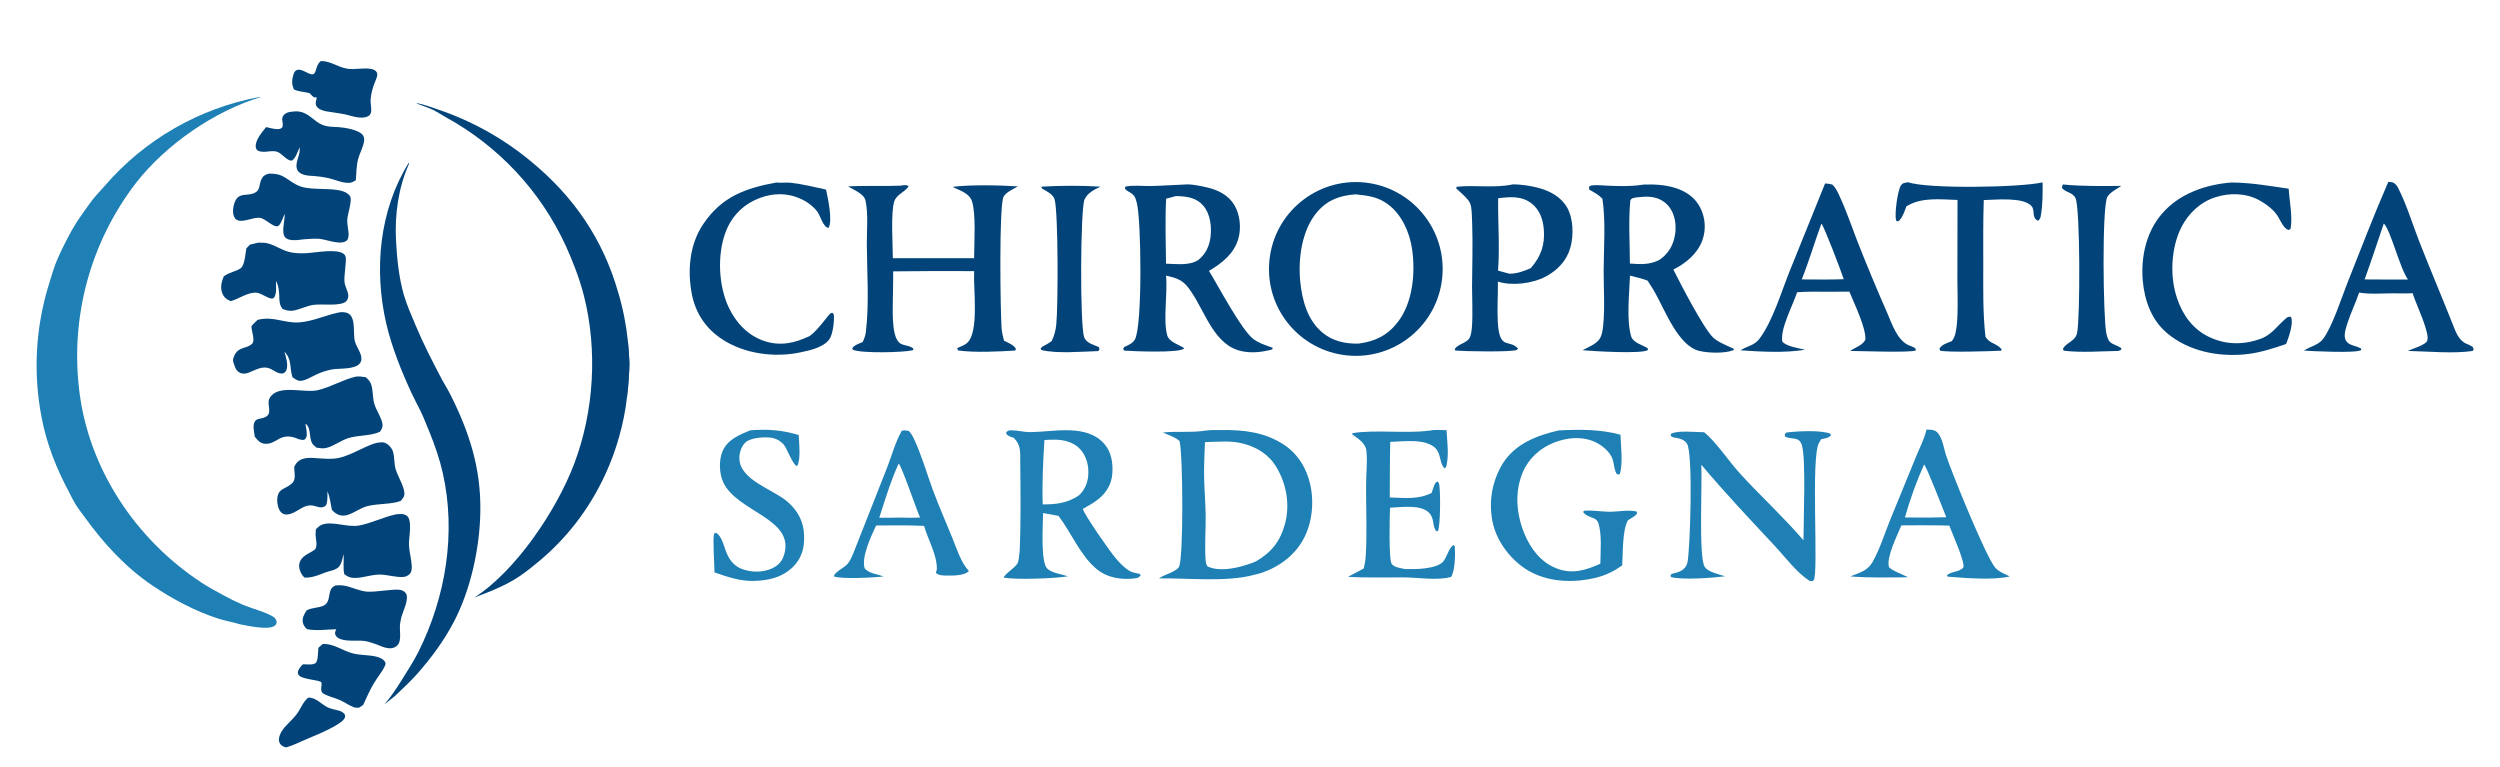<?xml version="1.0" encoding="UTF-8"?>
<svg xmlns="http://www.w3.org/2000/svg" version="1.2" viewBox="0 0 2048 628" width="2048" height="628">
  <title>LogoHBlue</title>
  <style>
		.s0 { fill: #02447a } 
		.s1 { fill: #1e80b4 } 
	</style>
  <g id="Texto">
    <path class="s0" d="m1117.8 149.5c39.1 4 67.5 38.8 63.7 77.8-3.8 39-38.5 67.6-77.6 63.9-39.2-3.8-67.9-38.6-64-77.8 3.8-39.2 38.8-67.8 77.9-63.9zm-5.1 132c13.7-1.7 23.9-6.7 32.4-17.7 12.3-15.9 14.5-40.3 11.7-59.6-2-13.9-8.5-28.6-20-37-8.3-6.1-16.5-7-26.4-8-12.7 1-22.8 4.4-31.4 14.5-12.7 14.9-15.7 38.5-13.8 57.3 1.6 15.3 5.9 31.3 18.2 41.5 8.5 7.1 18.5 9.1 29.3 9z"></path>
    <path class="s1" d="m988.1 352.7c4-0.6 8.5-0.3 12.5-0.4 18-0.2 34.9 1.6 50.4 11.5 11.9 7.5 19.4 19.6 22.4 33.3 3.5 15.8 1.2 34.6-7.8 48.2-8.5 13.2-23.4 22.4-38.6 25.7-22 6-54.4 2.5-77.5 2.8 4.4-3.3 13-4.9 16.2-9.2 4-5.5 3.4-93.1 0.6-103.2-2.9-3.1-9.6-5.2-13.7-7.1 11.8-1.2 23.8 0.3 35.5-1.6zm-1 9.5c-0.3 9.4-0.9 19-0.7 28.5 0.2 10.7 1.2 21.4 1.3 32.1 0.1 11.7-0.9 23.8-0.1 35.4 0.2 2.3 0.2 3.8 1.5 5.7 8.5 4.4 21.9 2 30.8-0.8 3.1-0.9 6.4-2 9.3-3.4 12.6-7.4 19.8-16.7 23.5-30.7 4.1-15.5 1.3-32-6.7-45.7-6.1-10.7-16.3-17.1-28-20-4.7-1.2-9.4-1.6-14.3-1.6q-8.3 0.1-16.6 0.5z"></path>
    <path class="s0" d="m969.9 151.2c5.3-0.7 13.5 1.1 18.8 2.3 9.1 2.1 17.6 6.3 22.5 14.5 4.7 7.9 5.7 18.7 3.3 27.4-3.5 12.5-13.6 20.3-24.1 26.5 7.2 11.6 26.4 48.2 36.2 55.7 4.5 3.5 10.7 5.4 16 7.3l-0.4 1.4c-8.1 2.1-16.5 3.2-24.9 1.4-22.3-4.6-29.7-31.3-41-48l-0.4-0.6c-5.9-9.1-10.2-11-20.7-13.3 1.5 14.5-2.5 35.6 0.9 48.6 1.4 5.7 9.4 7.8 13.9 10.7l-0.4 0.7c-4.8 3.4-41.4 2-48.7 1.4l-0.8-1.4 0.8-1.5c3.2-1.5 6.7-2.8 8.7-6 6.4-10.4 5.4-98.7 1.6-112.4-1.1-4.1-1.8-6.1-5.6-8.3-1.3-0.8-2.3-1.2-3.4-2.4-1-1-0.6-0.7-0.4-2.3 6.3-1.4 14.4-0.4 20.9-0.5 9.1-0.2 18.1-0.9 27.2-1.2zm-14.6 11.6c-0.9 17.7-0.3 35.5-0.1 53.2 8.4 0.2 19.1 1.8 26.4-3 6.2-4.9 9.2-11.5 10.1-19.3 0.9-8.5-0.2-18.4-5.9-25.1-5.3-6.3-12.3-7.5-20.1-7.9-1.5-0.1-1.1-0.1-2.7 0z"></path>
    <path class="s0" d="m1346.4 151.2c8.6-0.3 17.4 0.1 25.7 2.7 9 2.7 16.6 7.9 20.9 16.5 4.1 8.3 4.7 18 1.5 26.7-4.1 10.9-13.6 18.7-23.7 23.7 5.3 10.6 24.7 48.3 32.7 55.8 4.3 4 11.7 6.6 16.9 9.2l-0.2 1c-7.2 2.9-20.9 2.5-28.4 0.6-16.6-4.1-27.6-32.4-35.2-46.2-2-3.9-4.6-7.6-6.9-11.3-4.7-1.8-9.6-2.9-14.4-4.1-0.5 14.2-3.1 36.4 1 49.9 1.5 4.9 9.3 7.1 13.4 9.4l0.3 1.6c-4.5 3.5-45.9 0.9-53.6 0.2 4.5-2.4 10.5-4.7 13.6-8.7 2.3-3.1 2.9-7.5 3.3-11.3 1.5-14.7 0.4-30.4 0.4-45.2 0.1-18.9 1.8-40.4-1-58.9-3.1-3.3-6.8-5.2-10.7-7.4l-0.4-2c1.3-1.5 1.4-1.4 3.3-1.6 3.9-0.4 8.1 0.2 12 0.3 9.4 0.4 18.8 0.7 28.1-0.7zm-11.2 64.7c8.7 0.6 16.4 1.2 24.5-3.2 7.1-5 11.1-11.8 12.5-20.5 1.2-7.5 0.1-16.1-4.5-22.3-3.6-5-9.2-7.9-15.3-8.6-3.9-0.4-7.9 0-11.8 0.4-2.3 0.5-3.6 0.3-5 2.3-1.7 16.8-0.4 34.9-0.4 51.9z"></path>
    <path class="s0" d="m1239.6 151c6.4 0.1 13.8 1.1 19.9 2.7 9.8 2.5 19.1 7.3 24.3 16.3 5.1 9.1 5.5 23 2.6 33-3 10.7-10.7 18.6-20.4 23.7-10.8 5.6-27.3 7.7-38.9 4 0.1 11-0.7 22-0.1 33.1 1.3 23 8.9 14.2 15.8 21q0.4 0.4 0.8 0.8c-0.4 0.3-0.7 0.7-1 1-2.9 2-44.2 1.2-50.3 0.6l-0.6-1.1c2.3-4.2 9.1-4.8 11.8-8.7 1.7-2.4 2.1-6.8 2.3-9.7 0.8-10.8 0.1-22 0.1-32.8 0.1-17.1 0.7-34.4 0.1-51.5-0.7-18.9 0.3-16.7-13.1-29.1l0.4-1.3c14.8-1.6 30.5 1.2 45.2-1.8zm-12.4 70.7l9.2 2.5c6.6 0 11.8-2 17.7-4.6 8.3-9.7 11.6-19.1 10.6-31.7-0.6-7.9-3.3-15.8-9.7-21-8.3-6.6-17.9-5.7-27.7-4.5-0.3 19.8 1.4 39.6-0.1 59.3z"></path>
    <path class="s0" d="m737.7 152.1c2.3-0.3 4.5-1 6.5 0.3-0.1 2-6.2 5.8-8 7.5-1.5 1.4-2.9 2.9-3.6 5-3 9.2-1.2 35.5-1.2 46.6h66.6c0-11.8 1.7-36.4-1.8-46.8-2.2-6.5-10.3-8.8-15.9-11.6 13.6-1.9 39.5-1.4 53.6-0.4-3.9 2.2-9.3 4.5-11.7 8.3-3.9 6.2-2.7 94.2-1.7 107.8 0.2 3.5 1.1 6.9 2 10.3 3.1 1.6 8.4 3.5 9.8 6.9l-0.8 1.2c-14.5 0.8-32.4 1.8-46.6-0.1l-0.8-1.9c2.7-1.2 6.2-2.4 8.4-4.5 9.7-9.2 4.8-44.2 5.5-57.7v-0.9q-33.1-0.2-66.3 0.2c0.1 6.3-0.2 12.5-0.2 18.8 0.1 8.9-1.9 33.6 5.3 39.7 3.1 2.7 8.4 1.8 11.5 4.9l-0.4 1.2c-7.7 1.9-42.3 2.7-49.3-0.4l-0.4-1.3c1.9-2.7 5.6-3.7 8.5-5 1.2-2.6 2.3-5.3 2.6-8.1 2.8-23.4 1-47.9 0.8-71.4-0.1-11.4 1.3-25.5-1.1-36.6-1.2-5.3-10-8.8-14.3-11.4 14.3-0.8 28.7 0 43-0.6z"></path>
    <path class="s1" d="m830.4 358.6l-0.7-0.2c-2-0.6-3.4-1.1-5-2.5l-0.5-1.6c1.4-1.6 2.4-1.8 4.6-1.8 5.1 0.1 10.1 1.5 15.2 1.5 19.4-0.2 46.1-7.1 60.8 9.8 5.7 6.5 7.1 16 6.4 24.4-0.7 8.4-4.7 15.2-11.2 20.5-3.9 3.2-8.6 5.8-13 8.2 1.8 5.6 22 34.5 26.8 40.2 3.2 3.8 8.5 9.5 13.2 11.4 2 0.8 4.3 1.1 6.5 1.6l1 1.1c-1.3 1.6-2 2.2-4.1 2.5-11.1 1.6-23.2-0.2-32-7.5-13.5-11.2-20.7-29.7-31.3-43.6-4.2-0.8-8.4-1.5-12.6-2.3-0.1 9-2.2 40 3.4 45.5 3.8 3.7 12 4.6 17 6.3-10.5 1.8-42.1 3-52.6 1.1 0.9-3.4 9-7.6 11.3-11.8 1.2-2.3 1.2-6.8 1.7-9.5 1.1-24.4 0.7-49.3 0.5-73.7-0.1-7.9 0.7-13.6-5.4-19.6zm23.8 54.6c11 0 19.7-0.9 29.3-7.1 4.9-4.2 7.5-10.3 8-16.7 0.6-7.7-1.4-15.8-6.7-21.5-5.3-5.7-13.2-7.7-20.7-7.7q-4.3-0.1-8.5 0.3c-1.1 17.4-2 35.2-1.4 52.7z"></path>
    <path class="s0" d="m1495.1 150.3c2.1 0.1 3.9 0.3 6 0.9 2.6 2.5 4.2 5.8 5.7 9.1 5.6 11.9 9.8 24.6 14.6 36.9 7.7 19.7 16 39.5 24.5 58.9 3.9 9 8.5 23.2 18.2 26.9 1.8 0.7 3.4 1.3 5 2.4l0.4 1.7c-5.8 2-45 0.4-53.8 0.4 4.3-3.1 9.6-4.2 12.4-9.1 0.8-9.6-9.3-30-13.1-39.5l-17.2 0.1c-8.5-0.1-17-0.2-25.6 0.4-3.3 10.3-14.1 30.2-12.1 40.4 3.1 4 13.6 5.5 18.6 6.7-16.7 2.8-36 1.6-52.9 0.5 2.3-1.4 4.4-2.4 6.9-3.4 3.9-1.6 6.6-3.2 9.1-6.7 10.6-14.6 17.3-37.3 24.1-54.3zm-19.1 78.6l18.6 0.1c5.3-0.1 10.5 0 15.8-0.3-1.8-5.6-16-43.1-18.3-45.5-5.6 15.1-10.1 30.7-16.1 45.7z"></path>
    <path class="s0" d="m1956.5 149c1.5 0.1 3 0 4.4 0.8 1.4 0.8 2.6 2.2 3.4 3.7 7 13.6 11.8 29.4 17.3 43.7 9 22.9 18.6 45.6 27.7 68.5 2.4 6.2 4.9 13.3 11.4 16 1.3 0.5 2.5 1 3.7 1.7 1.6 1 1.6 1.2 2 3l-0.8 1.1c-15.1 2.4-37.3 0.3-53 0 3.5-1.9 14.4-4.7 15.8-8.4 2.4-6.3-9.3-30.2-11.6-37.8l-0.3-1.1c-5.3 0.3-10.7 0.1-16 0.1-9.1 0-18.9 0.9-27.9-0.6-2.8 8.4-6.8 16.4-9.5 24.9-1.3 4.2-3.8 10.7-1.1 14.7 1.6 2.5 4.2 3.3 6.9 4.1 1.9 0.6 3.5 1.1 5.3 2.1l0.1 1.3c-4 2.7-40.2 0.9-46.9 0.4 5-3.3 11.5-4.4 15.4-9.2 7.7-9.7 15.5-34.5 20.4-46.7 10.9-27.4 21.5-55.2 33.3-82.3zm-19.4 79.9l20 0.1h15.5c-6.8-9.6-14.2-40.6-19.8-45.9-5.2 15.2-10.2 30.7-15.7 45.8z"></path>
    <path class="s1" d="m1477.4 442.6c0-15.7 2.1-66.1-1.2-77.5-2.3-8.3-8.6-4.5-13.9-7.5-0.2-1.9-0.5-1.5 0.8-3.2 8.2-1.2 29.1-2.3 36.5 1l0.2 1.4c-1.9 2.1-5.1 2.4-7.9 3-0.5 1-1.1 1.9-1.7 2.9-7.1 11.3-0.1 107.9-4.5 112.7-0.3 0.4-0.9 0.5-1.4 0.7l-2-0.3c-10.6-6.8-19.8-19.4-28.4-28.6-20.6-22-40.8-43.5-60.2-66.5 0.9 14.9-2.3 74.8 2.7 83.5 2.5 4.4 12.2 6.4 16.8 7.9-10.1 1.3-35.1 3.2-44.4 0.6l-0.3-1.6c1.1-1 0.7-0.9 1.8-1.2 2.5-0.6 4.8-1.1 7-2.4 2.5-1.4 4.3-3.6 5-6.4 2.3-10.1 4.8-89.9-0.3-97.6-2.1-3.2-5.3-4.2-8.9-4.8-1.9-0.3-3-0.4-4.4-1.6l0.1-1.7c5.7-3.1 20.4-1.3 27.2-1.3 9 6.9 20.8 24.4 29.3 33.7 16.7 18.3 36.3 36.3 52.1 54.8z"></path>
    <path class="s0" d="m1828 149.5c16.2 0.1 31 2.8 46.9 5.1 0.6 10 3.4 23.3 1.5 33l-1.7 0.8c-3.8-1.1-6.5-7.5-8.4-10.7-3.2-5.6-9.8-10.5-15.4-13.6-10.9-6-24.4-6.3-36.1-2.5-12.2 3.9-22 13.1-27.8 24.5-8.6 17-9.7 40.7-3.4 58.7 4.6 13.5 12.9 24.9 26 31.2 14 6.7 28.4 6.6 42.8 1.4 9-3.7 12.7-10 19.7-16.1 1.5-1.4 2.3-2 4.5-1.8 0.1 0.2 0.3 0.5 0.4 0.7 1.8 5.3-2.2 16.5-4.2 21.6-11.2 3.8-22.1 7.4-34 8.5-22.1 2.1-46-2.7-63.3-17.2-13.1-10.9-18.8-27.1-20.2-43.7-1.5-19.4 3-39.8 16.1-54.7 14.1-16.2 35.7-23.6 56.6-25.2z"></path>
    <path class="s1" d="m1578.2 351.9c2.1 0.1 4.6 0 6.5 0.8 6 2.3 7.5 14.1 9.3 19.7 4.8 14.7 32.8 83.6 40.4 92.5 2.8 3.4 8.1 5.4 12 7.3-13.8 3.3-36.4 1.3-50.9 0.2l-0.6-1c3.2-3.5 9.9-2.4 13.5-6.5 1.4-4.7-9.3-28.1-11.5-34.3l-7.8-0.2q-15.8-0.2-31.5 0c-3.2 7.8-12.4 26-10.2 33.9 0.6 2.4 12.7 6.9 15.7 8.6-15.7 0.1-31.6 0.6-47.2-0.7 3.8-1.7 7.9-2.8 11.5-5 2.7-1.6 4.9-3.9 6.5-6.6 6.2-10.9 10.1-24 14.9-35.6l20.7-50.6c2.9-7.3 7-14.8 8.7-22.5zm2 72.1l14.2-0.3c-2.6-6.1-15.7-40.7-18.2-43.2-6.3 14.1-11.5 28.6-15.7 43.4z"></path>
    <path class="s0" d="m636 149.5c3.8 0.5 7.7-0.2 11.6 0.2 9.8 1.1 19.5 3.5 29.1 5.6 1.5 7 5.6 25.6 2 31.4-4.4-0.5-6.6-9.9-9.2-13.4-4.2-5.5-10.5-9.5-17-11.8-11.4-4.1-23.2-2.7-34.1 2.4-11.5 5.3-19.9 14.9-24.2 26.8-6.7 18.4-5.6 43.5 2.8 61.2 5.9 12.5 15.6 22.9 28.9 27.4 13.3 4.5 25.4 1.8 37.5-4.1 6.6-4.6 15.2-17.4 17-18.5 0.4-0.3 1-0.3 1.5-0.4l1.1 1.2c0.7 4.8-0.7 16.7-3.7 20.6-4.9 6.5-15.6 8.9-23.3 10.5-21.2 4.6-46.3 1.4-64.6-10.8-13.2-8.7-21.5-21.1-24.6-36.6-3.8-19.5-2-41 9.4-57.8 15.3-22.5 34.5-29.2 59.8-33.9z"></path>
    <path class="s1" d="m1276.8 352.6c17.1-0.9 34-1 50.7 3.5 0.2 9.3 2.3 23.4-0.6 32.3l-2 0.3c-2.4-2.3-2.7-9-3.8-12.4-2.2-6.3-8.7-11.6-14.6-14.3-10.6-4.8-22.4-3.6-33 0.4-11.6 4.4-21.1 12.9-26 24.4-6.9 16.2-5.3 34.4 1.3 50.4 5 12.2 13.4 23.3 26 28.3 13.1 5.2 24.1 1.7 36.2-3.7 0.1-10.4 1.5-24-1.8-33.9-1.3-2.1-2.1-2.8-4.5-3.7-2.9-1.1-6.1-2.2-7.9-4.9l1.2-0.9c6.4-0.6 13 0.7 19.4 0.8 7.6 0.2 15.8-1.8 23.3-0.2l0.5 1.2c-1.2 2.8-5.1 4.2-7.6 6-4.7 8.4-4 26.9-4.7 37-6.7 4.7-12.9 7.8-20.9 9.9-18.5 4.7-39.9 4-56.6-6-13.2-8-24.5-22.4-28.2-37.5-4.1-17-1.3-34.9 7.8-49.8 10.2-16.3 28-23.1 45.8-27.2z"></path>
    <path class="s0" d="m1563.2 149.3c15.9 5.6 92.1 4.3 110.1 0.1 0.1 8.6 0.1 17.8-1.3 26.3-0.3 2.2-0.6 3.8-2.5 5.2-5.7-2.9-1.9-8.4-5.4-12.2-6.8-7.5-29.6-5-39-4.8-0.6 17.9-0.4 35.8-0.4 53.7 0 19.4-0.4 38.8 1.8 58.2 3.3 5.9 9.6 5.4 13.3 10.5l-0.6 1c-8.1 0.4-43.9 1.6-49.9-0.1l-0.5-1.6c1.7-3.3 6.7-4.7 10-6.1 3.2-3.3 3.8-9.8 4.3-14.3 1.1-11.7 0.4-24.1 0.4-35.9l0.1-65.5c-14-0.4-29.3-2.5-41.8 5.2-1.5 3.6-2.9 8.5-5.6 11.2-1.3 1.4-0.6 1-2.5 1-0.1-0.3-0.3-0.6-0.4-0.9-1.5-4.4 1.3-24.9 4-28.5 1.6-2.2 3.4-2 5.9-2.5z"></path>
    <path class="s1" d="m723.9 472.2l-1.1 0.1c-6.6 0.9-34.7 2.3-39.8-0.2 0.7-3.2 7.8-6.8 10.4-9.2 3.2-3 5.4-9 7-13.1l26.1-66.2c4-10.1 6.9-21.4 12.3-30.8 2.4-0.4 3.6-0.2 5.8 0.3 1.9 2.1 3.1 4.2 4.3 6.8 6.1 13.1 10.2 27.6 15.2 41.2 5 13.6 10.9 26.8 16.3 40.2 3.4 8.3 6.9 19.8 13.3 26.4-0.3 0.2-0.5 0.5-0.7 0.7-3.5 3.2-12.6 3.2-17.2 3.1-2.9 0-7 0-9.1-2.2l0.8-3.1c0.1-11.9-7.3-24.1-10.5-35.4-13.1-0.6-26.2-0.4-39.3-0.3-4 8.5-12.2 25.9-9.4 35 3.3 4.3 10.6 4.9 15.6 6.7zm14-48.2c5.3 0.2 10.5 0.2 15.8 0-3-6.8-14.9-41.8-17.5-44.3-6.5 14.3-11.1 29.4-15.9 44.4 5.9 0 11.7 0.1 17.6-0.1z"></path>
    <path class="s1" d="m1171.7 352.7c4.1-0.9 9.1-0.3 13.3-0.3 0.5 8.8 2 19.8 0.1 28.3-0.3 1.6-0.3 2-1.7 2.9-4.2-3.5-2.7-11.8-7.6-16.6-8.4-8-26.2-5.3-36.9-5-0.4 15.2-0.3 30.4-0.4 45.5 11.8 0.4 23.6 1.9 34.4-3.8 0.6-2 1.2-4 1.9-5.8 0.7-1.8 1.2-2.7 2.9-3.5 0.6 0.7 0.7 0.8 1.1 1.7 1.4 4 1.3 35.2-0.9 39h-1.3c-3.5-4.2-1.2-10.5-6.1-15.2-7.1-6.9-22.8-4.3-31.8-4-0.3 7.4-1.1 42.1 1.3 45.9 1.9 3.1 8 3.7 11.2 4.4 8 0.2 25 0.1 30.8-5.9 3.1-3.2 5.1-12.2 8.8-13.8l1 1.2c0.4 6.3 0.3 19.3-3 24.9-11.7 3.2-26.4 0.5-38.6 0.4-15.3-0.1-30.7 0.5-45.9-0.5q6.5-3.3 12.9-6.8c0.8-3.4 1.4-6.7 1.6-10.1 1.2-19.1 0.2-38.8 0.3-58 0-9 1.2-19.3 0.3-28.2-0.8-6.7-6.9-10-11.8-13.7l0.5-0.9c19-3 42.6 0.5 62.6-2z"></path>
    <path class="s1" d="m614.8 352.5c14-1.1 26.1-0.2 39.5 3.9 0.3 6.3 1.9 20.1-1.3 25.4-3.4-0.4-8.1-14.2-10.9-17.5-3.3-3.7-7.3-5.6-12.2-5.9-5.2-0.4-15.4 0.3-19.3 4.1-3.3 3.2-5 8.4-4.9 13 0.3 18.3 28.7 25.5 40.3 36.3 8 7.3 12.4 16 12.7 26.9 0.4 9.6-1.7 18.1-8.6 25.2-9 9.3-21.2 11.9-33.6 12-10.9 0.1-21.1-3.5-31.2-7 0-6.5-1.6-27.6-0.3-31.8l1.4-0.6c0.2 0 0.4 0.1 0.6 0.2 4.4 3 6 10.6 7.8 15.3 2.4 6.1 6 11.2 12.2 13.8 7.7 3.2 17.4 3.4 25.1 0 4.8-2.1 8.2-5.4 9.9-10.3 10.5-30.9-38.6-35.7-49.7-60.8-3.2-7.2-3.5-17.9-0.3-25.3 4-9.2 14-13.5 22.8-16.9z"></path>
    <path class="s0" d="m1689.8 151.1c16 1.6 32 1.3 48 1.2-3.6 2.4-9.1 5.1-11.4 8.9-4.6 7.7-3.5 99.3-0.9 111.8 2.1 10 5.1 7.6 12.3 12.2l-0.2 1.4-2.3 0.9c-14.2 0.2-29.5 1.5-43.7-0.1-1.3-0.2-0.7 0.1-1.7-1.3 2-5.4 10-6.1 11.6-13.1 2.6-11.1 2.7-102.8-1.3-110.8-2.5-5-8.7-4.5-11.1-8.5z"></path>
    <path class="s0" d="m853.1 152.9c15.9-0.9 32.3-1 48.3 0-5.2 2.7-10.2 4.8-12.9 10.4-3.5 7.1-3.9 104.2-0.3 113.1 2.1 5 7.5 5.8 11.9 7.9l0.6 1.7-0.9 1.6c-12.8 0.4-34.7 2.3-46.7-0.9l-0.6-1.1c1.1-1.5 0.6-1.1 2.1-2 2.5-1.4 4.8-2.5 7-4.3 2.1-4.4 3.2-8.6 3.7-13.4 1.5-14.2 1.7-90.5-1.3-102.3-1.1-4.5-6.8-7-10.5-9.2z"></path>
  </g>
  <g id="Icono">
    <path class="s1" d="m212.8 79.4c0.2 0 0.7 0 0.9 0.1-38.1 11.5-77.6 38.8-102.1 70.1-37.5 48.6-54.2 110-46.6 170.9 7.8 64 46.5 121.7 100.1 156.8 5.6 3.7 11.6 6.9 17.5 10.1q8.1 4.5 16.7 8.2c5.6 2.4 21.8 6.9 25.5 10.4 0.9 0.9 1.9 2.4 1.8 3.8 0 1.2-0.6 2.1-1.6 2.8-4.9 3.9-22.3 0-28.5-1.2-5.7-1.8-11.6-2.7-17.3-4.5-19.1-6.1-37.7-16-54.3-27.2-21.8-14.7-39.9-34.4-55.2-55.6-2.7-3.7-5.6-7.4-8-11.3-1.8-2.9-3.3-6.1-4.9-9.2-10.4-19.3-18.6-39.9-22.7-61.5-7.1-36.5-5-74.1 6.1-109.6 2.1-6.9 4.1-13.9 7-20.6 4.1-9.4 10.6-22.1 16.1-30.7 3-4.6 6.4-9 9.5-13.5 3.7-5.5 8.4-10.2 12.7-15.1 32.8-38.2 77.7-64 127.3-73.2z"></path>
    <path class="s0" d="m388.7 489.4c34.1-21.8 67.3-71.7 81.5-109 16.5-43.3 19.5-93.7 8-138.7-3.6-13.9-8.8-27.2-14.7-40.3-20.5-44.6-54.8-81.4-97.8-105.1-3.6-2-7.3-4.5-11-6.3-4.2-2-8.7-3.4-13.1-5.1l0.3-0.3h-0.8l0.2 0.2 0.4-0.3c5.7 1.1 11.3 3.2 16.8 5.1 27.7 9.3 53.5 23.6 76.1 42.3 35.3 28.9 59.4 64 71.9 107.9 3.9 13 6.5 26.4 7.9 39.9 0.4 6 1.1 12.2 1.2 18.2 0 7-0.8 14.1-1.2 21.1 0 2.1-0.5 4.6-0.8 6.7-2.4 21.1-8.8 43.8-17.8 63-13 28.4-32.3 53.4-56.6 73-5.8 4.8-11.8 9.5-18.4 13.4-10.3 6-20.9 10.2-32.1 14.3z"></path>
    <path class="s0" d="m514.4 319c-0.7-2.3-0.7-36 0-39.3 0.4 6 1.1 12.2 1.2 18.2 0 7-0.8 14.1-1.2 21.1z"></path>
    <path class="s0" d="m334.8 133.4c0.4 0.8 0.4 0.4 0.2 1-8.6 19-11.7 41.6-10.6 62.3 0.8 15.1 2.3 30.4 6.5 45.1 2.5 8.4 6.2 16.7 9.6 24.8 6.3 15 13.8 29.6 21.4 44 2.2 4.2 4.8 8.2 7 12.5 15.6 31 25.1 60.5 24.6 95.5-0.4 30-7.8 64.3-21.8 91-8 15.3-18.6 29.6-30 42.5-5.6 6.3-12 12.1-18.1 18-3 2.3-5.9 4.6-8.8 7 5.3-6 10.2-13.4 14.4-20.2 4.7-7.6 9.7-15.2 13.7-23.2 22.3-44.8 30.9-97.1 19.8-146.3-2.6-11.5-6.5-22.7-10.9-33.5-2.4-5.7-4.6-11.6-7.3-17.2-2.3-4.7-4.8-9.2-7-13.9-8.6-18.6-16.4-37.8-21.1-57.8-10.2-44-5.7-92.8 18.4-131.6z"></path>
    <path class="s0" d="m291.6 308.5c2.8-0.3 5.2 0.1 8 0.5 1.7 1.5 3.3 3 4.2 5.2 2 5.1 1.3 11.1 2.8 16.5 1.6 5.4 5.2 10.1 6.5 15.5 0.8 3.2-0.1 4.8-1.8 7.5-8 3.6-17.2 2.6-25.6 5.1-6.5 1.9-12.1 6.7-18.6 8.2-2.7 0.6-5.3 0.1-7.9-0.3-1.2-1.1-2.7-2.2-3.5-3.6-2.8-4.8-0.6-12.5-5.4-16-0.1 1.6 1.2 5.5 1 9-0.1 1.8-0.4 2.8-1.8 4-1.4 0.6-2.4 0.2-3.8-0.1l-0.7-0.1c-15.8-7.2-17.9 4.7-28.3 3.6-3.8-0.4-5.7-3-8-5.8-0.4-3.6-2.1-9.5 0.3-12.8 1.4-1.9 4.6-1.9 6.7-2.6 9.1-2.6 2-10.9 5.3-16.4 6.9-11.5 28.3-3.6 39.5-6.3 10.9-2.6 20.2-8.6 31.1-11.1z"></path>
    <path class="s0" d="m311.7 362.4c2.4-0.3 4.1 0.3 6 1.7 1.7 1.3 3.2 3.2 4 5.2 1.7 4.7 1 10.2 2.4 15 1.8 6 6.7 13.6 7.2 19.5 0.2 2.8-1.2 4.5-3 6.5-7.3 3-19.2 2.1-27.7 4.4-6.2 1.6-13 7.5-19 7.7q-0.3 0-0.6 0c-3.9-0.1-6.6-2-9.1-4.7-1-5.2-1.7-10.3-3.6-15.3-0.1 3.1 0.1 7-0.6 10-0.3 1.2-0.9 2.1-2 2.6-2.6 1.3-5 0.3-7.6-0.4-9.3-3-14.7 6.4-23.1 6.9-1.6 0.1-3.2-0.4-4.5-1.6-2.3-2.1-3.4-6.7-3.4-9.8-0.1-10.9 7.4-8.9 12.7-14.8 2.8-3.1 1.2-8.9 1.2-12.8 0.7-1.2 1.3-2.5 2.3-3.6 4.3-4.7 11.4-3.9 17.1-3.5 5.7 0.4 11.1 0.9 16.8-0.2 11.5-2.2 25.8-12.6 34.5-12.8z"></path>
    <path class="s0" d="m277.5 256c2.4-0.6 6-0.4 8.2 1 6.1 4 3.2 16.8 5.2 23.2 1.3 4 4 7.4 4.9 11.4 0.4 1.9 0.5 4-0.7 5.7-3.9 5.6-16.7 4.3-22.9 5.3-4.6 0.8-9.5 2.5-13.7 4.5-3.5 1.6-7.4 4.2-11.3 4.8-3 0.5-5.3-1.2-7.6-2.9-2.6-7.8-0.2-14.3-6.6-20.9 1.3 4.4 3.2 10.4 1.7 14.9-0.5 1.3-1.3 2.3-2.7 2.8-2.3 0.7-4.6-0.5-6.6-1.5-1.2-0.8-2.4-1.5-3.7-2.1-6.8-3.1-12.2 1-18.3 3.2-2.3 0.8-4.8 1.1-7-0.1-1.9-1-3.2-2.7-3.9-4.7-0.3-1-0.7-2.1-1.1-3.1-0.3-0.9-0.5-1.4-0.5-2.4 0-1.5 0.7-3.2 1.4-4.5 3.8-6.9 9.5-4.6 14.2-9 2.8-2.6-0.6-10.3-0.5-14.4 1.4-1.9 3.3-3.5 5.1-5.2 13.2-3.2 21.5 2.9 34 2.1 11.2-0.8 21.5-5.9 32.4-8.1z"></path>
    <path class="s0" d="m211.5 198.8c2.2 0.1 4.5-0.1 6.7 0.3 7.7 1.6 13.2 6.7 21.6 7.9 4.1 0.6 8.4 0.6 12.6 0.3 7.1-0.5 23.5-3.7 29.2 0.7 0.7 0.6 1.2 1.3 1.5 2.2 1 3.1-1.4 15.3-0.9 20.6 0.3 3.7 2.6 7.1 3.1 10.8 0.2 1.8-0.3 3.4-1.4 4.9-4.1 4.9-20.9 2.1-27.6 3.3-5.9 1-11.1 4-17 4.8-3 0.1-5.1-0.4-7.8-1.5-5-5.9-0.5-13.5-5.4-23-0.2 4 0.8 9.4-1.2 13.1-2.2 4.3-9.5-2.9-14.7-3.4-6.9-0.7-14.4 5-21.1 6.9q-0.8-0.3-1.6-0.7c-2.6-1.1-4.5-3.3-5.5-6-1.7-4.6-0.5-9.3 1.3-13.6 4.7-3.5 10-4 13.8-6.6 3.5-2.5 3.9-12.2 4.7-16.3 1-1 2-2 3-3.1 2.2-0.6 4.5-1.1 6.7-1.6z"></path>
    <path class="s0" d="m324.6 421.3c2.9-0.3 6-0.6 8.5 1.1 5 3.3 1.8 18 1.9 23.4 0.1 3.8 0.9 7.6 1.5 11.3 0.5 3.4 1.8 9.8-0.5 12.7-1.3 1.5-3.2 2.6-5.2 2.8-6.3 0.6-12.9-1.8-19.4-1.9-7.2 0-12.2 2.2-18.9 2.7-4.3 0.3-7.2-0.4-10.5-3.1-1.1-5.5-0.2-10.9-0.5-16.4-0.8 2.8-1.3 6.1-2.6 8.5-1.6 3.1-3.9 4-7 5-8.2 1.8-13.6 6.1-22.5 5.8-0.7-0.7-1.3-1.4-1.9-2.2-1.7-2.4-2.9-6.1-2.3-9.1 1.4-6.7 7.7-8 12.4-11.5 3-2.2 1-9 0.9-12.2 0-1.6 0.2-3.2 0.3-4.7 1.3-1.2 2.7-2.6 4.3-3.4 8.2-3.8 21.3 2.2 31.1 0.4 10.5-2 19.9-7 30.4-9.2z"></path>
    <path class="s0" d="m220 142.3c13.7-0.7 15.5 6.7 26.4 10.5 11 3.8 31.2-0.3 38.8 6.2 0.5 0.5 1.6 1.5 1.8 2.2 1.4 4-2.2 13.9-2.5 18.7-0.2 3.4 0.7 7 1 10.4 0.2 1.9 0.2 5.1-1.3 6.6-4.5 4.4-16.5-0.6-22.1-1.2-3.8-0.4-7.7 0-11.5 0.2-1.8 0.1-3.6 0.4-5.5 0.6-3.3 0.4-8.4 0.7-11.1-1.7-4-3.4-0.6-13.9-0.8-18.8l-0.1-0.7c-0.9 2.1-3.2 9-5.3 9.9-3.6 1.5-10.4-6.1-14.6-6.7-5.8-0.9-13.8 4.2-19.1 1.7-1.5-0.8-2.2-2.2-2.7-3.8-1.2-3.7-0.1-9.1 1.7-12.5 3.2-5.7 8.8-3.6 14-5.3 6.8-2.3 4.6-6.8 7.2-12 1.3-2.7 2.9-3.4 5.7-4.3z"></path>
    <path class="s0" d="m243 91.2c10.3 0.5 13.3 8.2 21.9 11.4 3.8 1.3 8 1.4 11.9 1.5 5.2 0.3 16.7 2.1 20.2 6.3 1.2 1.4 1.4 3 1.3 4.8-0.5 4.9-3.6 10.1-4.9 15-1.5 5.6-1.4 11.6-1.9 17.4-1.9 1.2-3.3 2.1-5.6 2.2-5.4 0.2-11.1-2.5-16.4-3.8-4.5-1-9-1.6-13.6-1.9-3.8-0.1-8.7-0.6-11.4-3.5-3.5-4-0.5-10.2 0.6-14.5 0.4-1.8 0.4-3.8 0.5-5.6-1.7 3.3-3.3 9.2-6.5 11.1-4.1 0.2-8-5.8-11.9-7.2-5.1-1.9-11.6 1.8-16.6-1.4-0.6-0.9-1-1.6-1.1-2.7-0.5-5.6 5.3-12.1 8.5-16.2 3.1 0.7 6.4 1.7 9.6 1.7 1.8-0.1 2.6-0.4 3.8-1.7 0.6-2-0.1-4-0.2-6-0.1-1.7 0.4-3 1.6-4.2 2.4-2.5 7-2.5 10.2-2.7z"></path>
    <path class="s0" d="m275.2 479.5c2.3-0.1 4.7-0.1 7 0.3 6.4 1.2 12.3 4.5 18.9 4.9 7.3 0.4 21.3-2.4 26.7-1.5 1.9 0.4 3.8 1.3 4.8 3 2.7 4.5-2.5 14.6-3.8 19.3-0.5 2.3-1 4.5-1.2 6.9-0.2 4.2 0.9 9.9-0.6 13.9-0.6 1.8-2.2 3.4-4 4.1-4.5 2-10.3-0.8-14.5-2.5-3.3-1.1-7.2-2.6-10.7-2.9-6.2-0.6-12.7 0.6-18.7-1.4-1.8-0.6-3.6-1.7-4.4-3.6-0.6-1.7 0.1-3 0.8-4.5-8.1 0.1-16 1.5-24.1-0.1-1.5-1.6-2.8-3.1-3.3-5.3-0.8-3.8 1.1-7 3.1-10.1 4.5-2.4 9.3-1.8 13.7-3.8 5.3-2.4 4.1-8.1 5.9-12.7 0.9-2.2 2.2-3.1 4.4-4z"></path>
    <path class="s0" d="m262.9 50c7.9 0 13.6 4.8 21.1 6.2 6.6 1.2 13.5-1 20.2 0.3 1.7 0.3 3.6 1.1 4.5 2.8 1.1 2.2-0.6 5.6-1.4 7.6-2.2 5.5-3.7 10.5-3.7 16.5 0.1 2.6 1 6.7 0.2 9.1-0.4 1.2-1 2-2.1 2.6-5.1 3-13.5-0.1-18.9-1.4-5.4-1.1-10.8-1.6-16.1-2.6-2.6-0.6-6-1.7-7.4-4.1-1.3-2.2-0.3-4.7 0.2-6.9l-0.5-0.5-1.2 0.3c-1.6-0.6-2.9-2.3-4.1-3.5-4.5-1.4-8.6-1-13-3.2l-0.1-0.4q-0.2-0.4-0.3-0.8c-1.2-3.1-1.2-5.4-0.5-8.7 0.5-2 1-4.8 3.1-5.8 3.5-1.8 8.5 2.6 12 3.3 5.1 1 2.8-7.1 8-10.8z"></path>
    <path class="s0" d="m264.3 527.6c9.2-0.6 16.6 5.8 25.3 7.8 6.4 1.5 13.1 1 19.4 2.7 2.4 0.7 5.3 1.9 6.5 4.3 0.5 1.2 0.4 1.8-0.1 2.9-2.3 5.1-6.2 9.5-9 14.3-3.5 5.7-6.1 11.9-8.9 17.9l-3.3 2.2q-0.2 0-0.4 0c-1.5 0.2-3 0-4.4-0.5-3.8-1.6-7.4-4.1-11.2-5.8-4.6-2.1-10.2-2.9-14.2-5.9-1.9-3.2-0.1-5.4-0.7-8.4-0.4-1.9-14.3-2.4-17.9-5.4-0.9-0.7-1.4-1.6-1.4-2.7 0-2.4 2.5-5.3 4.2-6.8 2.9-0.1 7.9 0.8 10.3-1 2.2-1.6 2-9.9 2.3-12.5z"></path>
    <path class="s0" d="m252.4 571.6c5.7-0.8 11 5.4 15.9 7.8 2.8 1.4 6.1 1.8 9.2 2.7 1.9 0.6 4 1.5 5 3.4 0.3 0.8 0.3 1.8-0.1 2.6-2.3 5.7-24.6 14.6-30.8 17.2-5.8 2.4-11.2 5.3-17.2 7-1.7-0.5-3.1-1-4.4-2.3-1.1-1.3-1.7-3-1.5-4.7 0.2-2.3 1.3-4.7 2.5-6.6 3.1-4.7 7.9-8.4 11.4-12.8 3.8-4.6 5.3-10.4 10-14.3z"></path>
  </g>
</svg>

